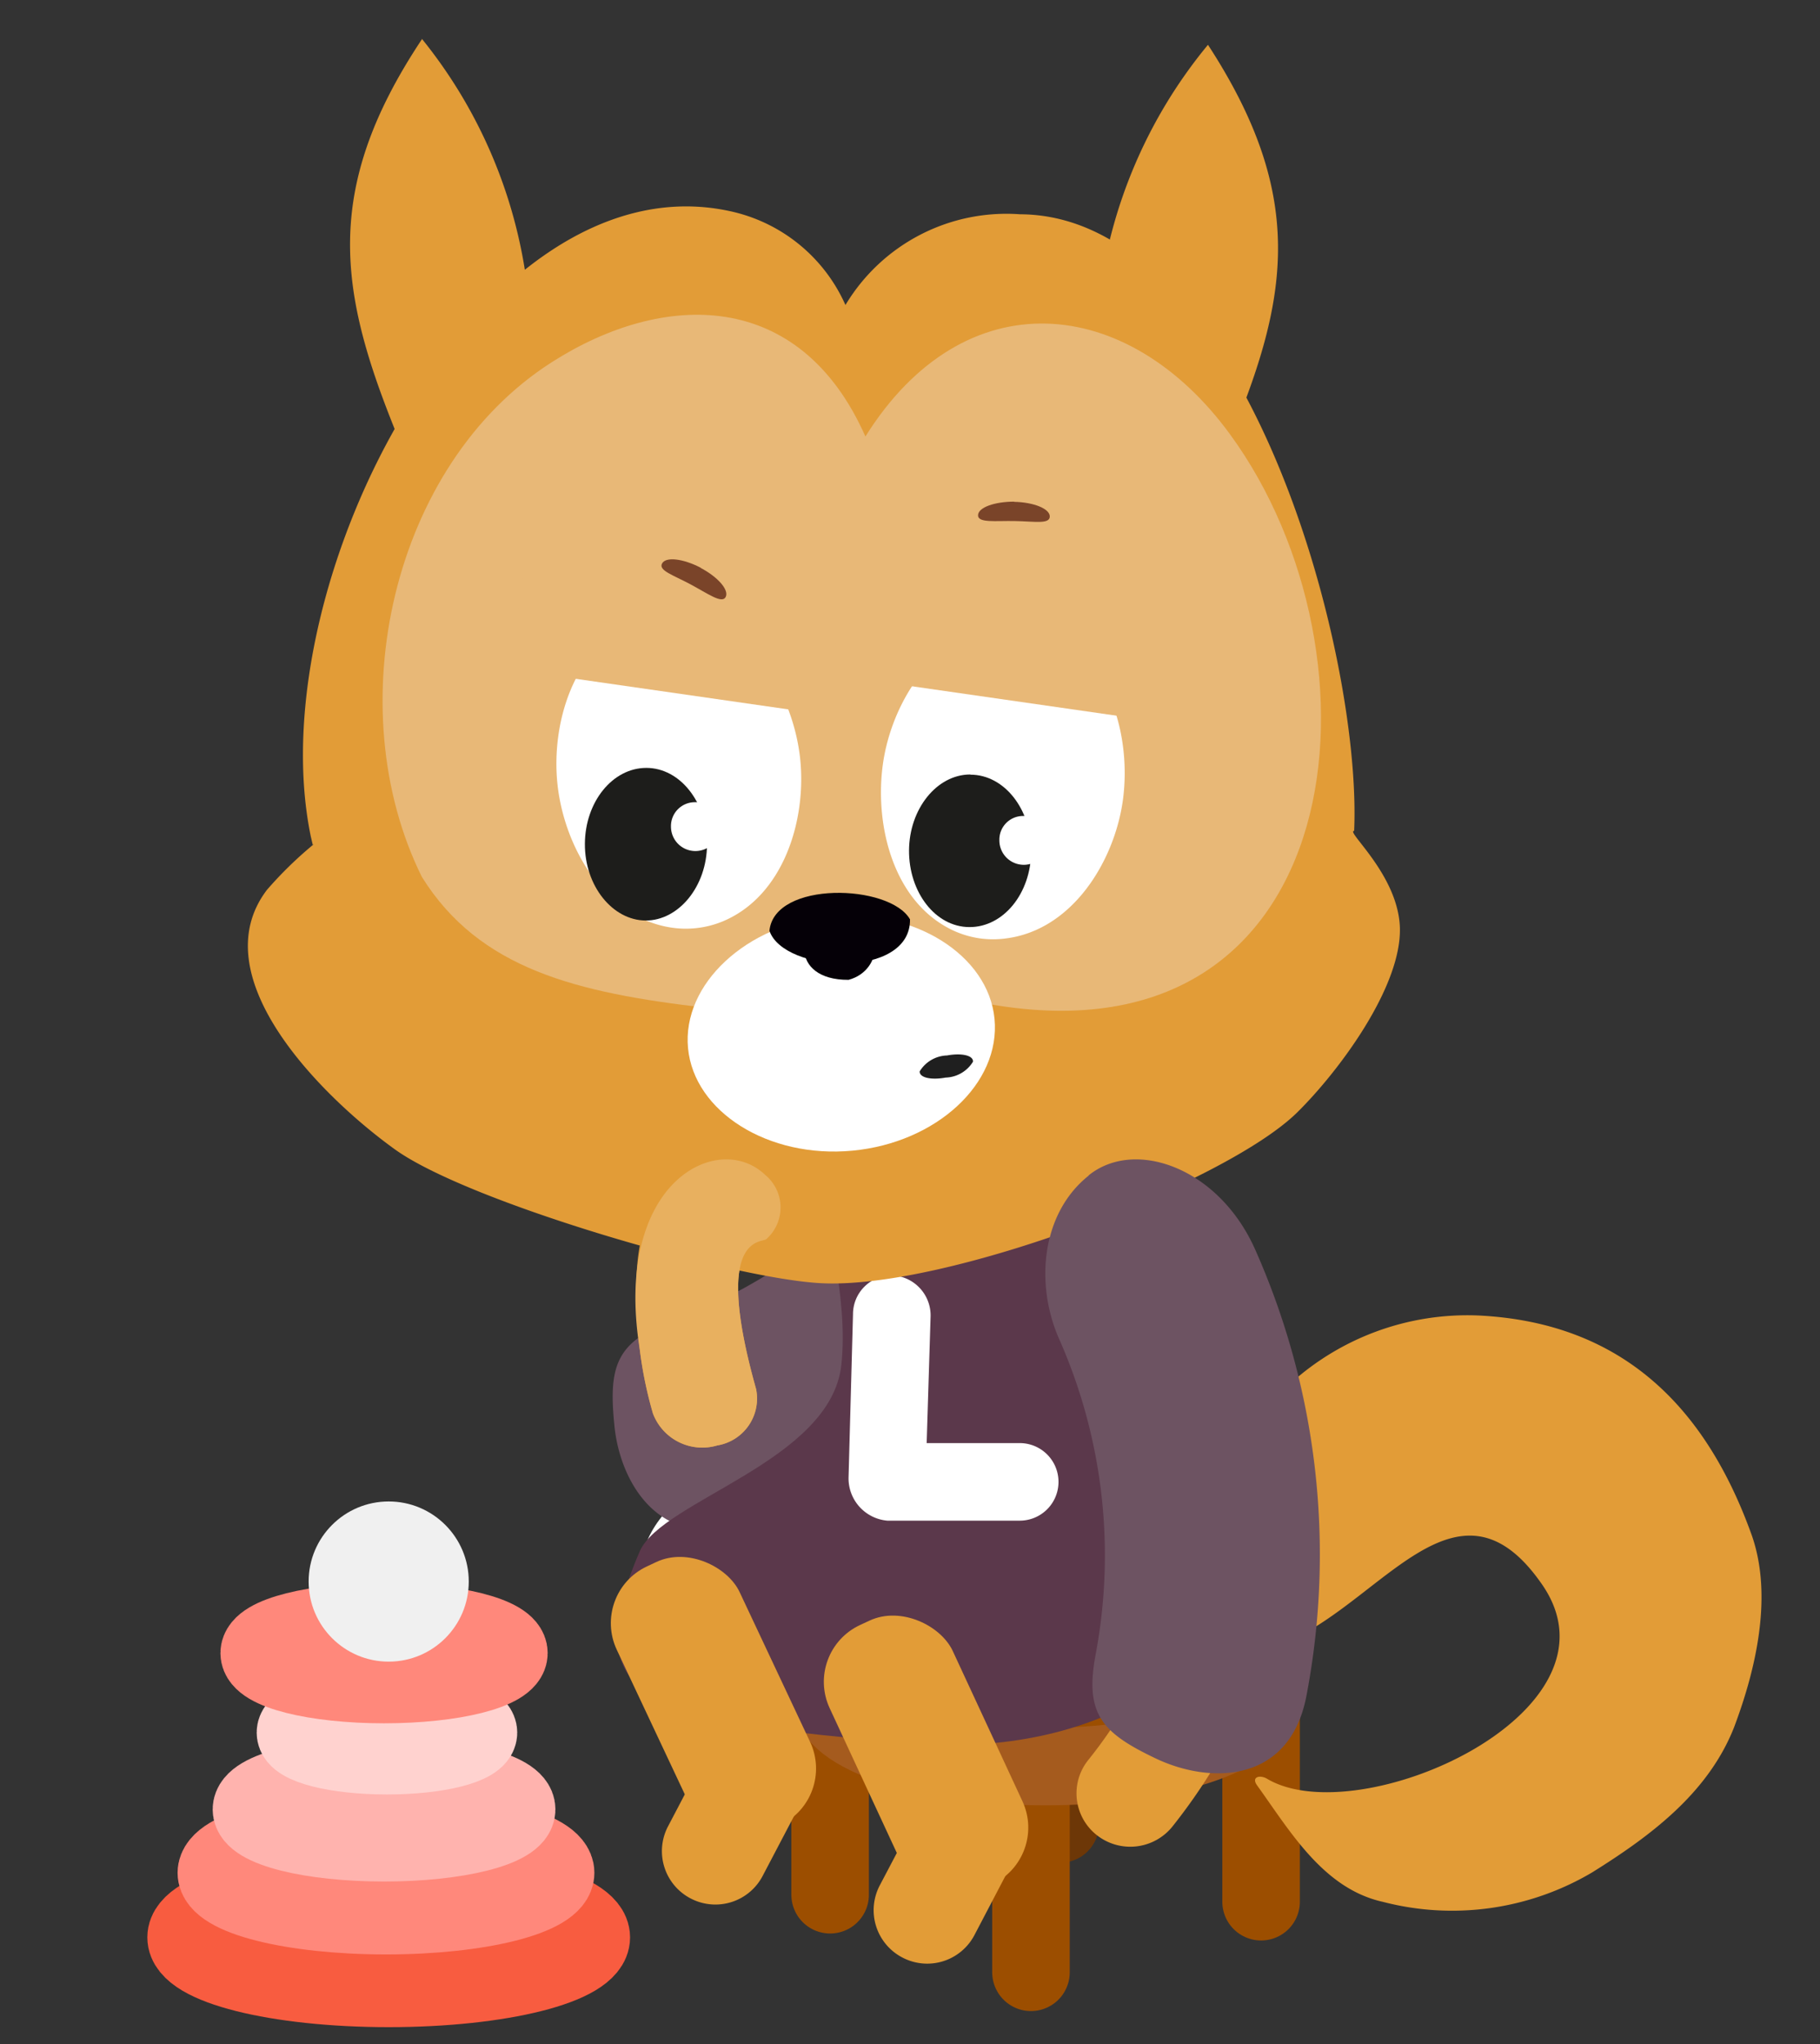 <svg id="Layer_1" data-name="Layer 1" xmlns="http://www.w3.org/2000/svg" viewBox="0 0 93.88 105.42"><rect x="0" y="0" width="93.88" height="105.42" fill="#333333" stroke="none"/><defs><style>.cls-1,.cls-17,.cls-18,.cls-19,.cls-2,.cls-20{fill:none;}.cls-1{stroke:#6d3707;}.cls-1,.cls-2{stroke-linecap:round;}.cls-1,.cls-17,.cls-18,.cls-19,.cls-2,.cls-20,.cls-3{stroke-miterlimit:10;stroke-width:4px;}.cls-2{stroke:#9c4e00;}.cls-3{fill:#9c4e00;stroke:#a55b1e;}.cls-4,.cls-8{fill:#e29c37;}.cls-10,.cls-5{fill:#fff;}.cls-6{fill:#6d5362;}.cls-7{fill:#5b384b;}.cls-10,.cls-11,.cls-12,.cls-14,.cls-15,.cls-8,.cls-9{fill-rule:evenodd;}.cls-13,.cls-9{fill:#e8b877;}.cls-11{fill:#050007;}.cls-12{fill:#1d1d1b;}.cls-14{fill:#7a4429;}.cls-15{fill:#1f1f1f;}.cls-16{fill:#e8b05f;}.cls-17{stroke:#f85c40;}.cls-18{stroke:#ff887b;}.cls-19{stroke:#ffb3ae;}.cls-20{stroke:#ffd2cf;}.cls-21{fill:#f0f0f0;}</style></defs><title>2016-01-13 lokki_updateone Lokki (1)</title><line class="cls-1" x1="54.69" y1="83.8" x2="54.69" y2="94.06"/><line class="cls-2" x1="42.82" y1="87.45" x2="42.82" y2="97.71"/><line class="cls-2" x1="53.18" y1="91.45" x2="53.18" y2="101.71"/><line class="cls-2" x1="65.05" y1="87.81" x2="65.05" y2="98.07"/><ellipse class="cls-3" cx="53.93" cy="87.45" rx="11.11" ry="3.65"/><path class="cls-4" d="M54.82,81.23a12.58,12.58,0,0,0,8.78,4c6.36,0.29,10.85-10.9,15.95-3.51,4.56,6.61-9.49,12.84-14.21,10-0.35-.2-0.82-0.09-0.49.36,1.7,2.36,3.41,5.32,6.49,6a14.19,14.19,0,0,0,10.77-1.51c3-1.87,6-4.09,7.34-7.5,1.13-3,2-6.75.92-9.87-2.41-6.75-6.79-11-14.1-11.36a13.6,13.6,0,0,0-9.84,3.63c-3.23,3.2-6.37,9.74-12,6.39-0.36-.21-0.52-0.13-0.53.05l-0.13-.08c0.14-.33-0.7-1-1-0.74C51.55,78.27,54.2,80.51,54.82,81.23Z"/><ellipse class="cls-5" cx="44.84" cy="81.34" rx="7.04" ry="11.82" transform="translate(-37.42 124.47) rotate(-88.8)"/><path class="cls-6" d="M55.44,55.22c2.84,1,3.77,5.5,1.13,9.27a38.21,38.21,0,0,1-18.16,14c-4.32,1.58-6.44-2-6.72-5v0c-0.3-3,.07-4.28,2.94-5.36a27.2,27.2,0,0,0,12.92-9.93c1.78-2.49,5-4,7.87-3h0Z"/><path class="cls-4" d="M33,69.58c-1-8.63,2.32-8.6,2.57-8.83a3.08,3.08,0,0,1,3.89-.17,2.13,2.13,0,0,1,.07,3.32c-0.23.22-2.79-.3-0.53,7.73a2.45,2.45,0,0,1-2,2.91,2.72,2.72,0,0,1-3.32-1.65A21,21,0,0,1,33,69.58Z"/><path class="cls-7" d="M65.67,69.17c2.4,17.77-10.11,21.47-18.61,20.74C33.64,88.76,29.55,88,33,80c1.16-2.64,9.86-4.63,10.4-9.62,0.75-7-4.91-15.59,3.64-15.59S64.73,62.23,65.67,69.17Z"/><path class="cls-5" d="M52.6,78.42H45.77a2.19,2.19,0,0,1-2-2.21L44,67.77a2,2,0,0,1,2-2A2.07,2.07,0,0,1,48,67.95L47.8,74.42h4.8A2,2,0,0,1,52.6,78.42Z"/><path class="cls-8" d="M62.31,2.31A25.27,25.27,0,0,0,56.68,15.5L62.87,24c3.46-8,4.85-13.38-.56-21.69h0Z"/><path class="cls-8" d="M16.18,43.54a20.24,20.24,0,0,0-2.41,2.35c-3.45,4.54,3,10.8,6.61,13.39,3.79,2.72,17.23,6.62,21.9,6.89,6.48,0.38,20.91-5.14,24.63-8.8,2.15-2.12,5.38-6.46,5.3-9.52-0.08-2.74-2.83-5-2.36-5,0.41-9.31-5.7-31.76-17.24-31.8a9.68,9.68,0,0,0-9,4.68,8.46,8.46,0,0,0-6-4.85c-12.8-2.74-24.3,19.05-21.58,32.25l0.1,0.43h0Z"/><path class="cls-9" d="M51.13,51.8c-0.56,4.61-2,6-7.23,6.48-5-.66-6.62-2.1-7.47-6.31-6.69-.77-11.71-2-14.67-6.75-4.32-8.73-1.57-21.26,6.7-26.54,5.74-3.67,12.79-3.83,16.18,3.83,5.1-8.15,13.53-7.34,18.81-.11C71.82,33.85,69.73,55,51.13,51.8h0Z"/><path class="cls-8" d="M21.76,2a25.26,25.26,0,0,1,5.49,13.25L21,23.68c-3.38-8-4.72-13.43.78-21.68h0Z"/><path class="cls-10" d="M51.3,52.54c0.32,3.34-3,6.39-7.33,6.8s-8.17-2-8.48-5.29,3-6.39,7.33-6.8,8.16,2,8.48,5.29h0Z"/><path class="cls-10" d="M34.11,31.75a5,5,0,0,1,1.39,0c3.4,0.58,5.42,4.17,5.77,7.34s-0.84,7.12-4,8.43a5,5,0,0,1-2.74.3c-3.4-.58-5.42-4.17-5.77-7.34s0.83-7.12,4-8.43a5.06,5.06,0,0,1,1.35-.34h0Z"/><path class="cls-10" d="M52.93,32.3a5,5,0,0,0-1.39,0c-3.42.45-5.57,4-6,7.12S46.06,46.55,49.2,48a5,5,0,0,0,1.33.39,5,5,0,0,0,1.39,0c3.42-.45,5.57-4,6-7.12s-0.57-7.14-3.71-8.57a5,5,0,0,0-1.33-.39h0Z"/><path class="cls-11" d="M39.69,48c0.74,2.19,7.3,2.51,7.25-.59-1.05-1.83-7-2-7.25.59h0Z"/><path class="cls-11" d="M43.18,47.24c-2.19.33-2.51,3.31,0.59,3.29,1.83-.48,2-3.16-0.59-3.29h0Z"/><path class="cls-12" d="M33.34,39.6c1.74,0,3.14,1.78,3.13,3.95S35,47.48,33.3,47.47s-3.14-1.78-3.13-3.95,1.43-3.92,3.17-3.92h0Z"/><path class="cls-10" d="M35.81,41.37a1.26,1.26,0,1,1-1.2,1.25,1.23,1.23,0,0,1,1.2-1.25h0Z"/><path class="cls-12" d="M50.06,39.95c1.74,0,3.14,1.78,3.13,3.95S51.76,47.82,50,47.81,46.88,46,46.89,43.86s1.43-3.92,3.16-3.92h0Z"/><path class="cls-10" d="M52.75,42.08a1.26,1.26,0,1,1-1.2,1.25,1.22,1.22,0,0,1,1.2-1.25h0Z"/><rect class="cls-13" x="26.8" y="27.72" width="16.41" height="8.01" transform="translate(4.87 -4.66) rotate(8.18)"/><rect class="cls-13" x="43.9" y="28.07" width="16.41" height="8.01" transform="translate(5.09 -7.09) rotate(8.18)"/><path class="cls-14" d="M36.13,29.28c0.91,0.48,1.49,1.15,1.3,1.51s-0.92-.18-1.82-0.66-1.65-.71-1.46-1.07,1.07-.26,2,0.22h0Z"/><path class="cls-14" d="M52.32,25.87c-1,0-1.86.29-1.87,0.7s0.89,0.28,1.91.3,1.78,0.17,1.79-.23-0.82-.74-1.84-0.76h0Z"/><path class="cls-15" d="M50.19,54.75a1.71,1.71,0,0,1-1.41.82c-0.76.14-1.36,0-1.34-.32a1.71,1.71,0,0,1,1.41-.82c0.76-.14,1.36,0,1.34.32h0Z"/><path class="cls-4" d="M39.35,96.72a2.75,2.75,0,0,1-3.71,1.19h0a2.75,2.75,0,0,1-1.19-3.71l2-3.81a2.76,2.76,0,0,1,3.71-1.19h0a2.75,2.75,0,0,1,1.19,3.71Z"/><rect class="cls-4" x="33.31" y="79.95" width="7" height="15" rx="3.23" ry="3.23" transform="translate(-33.74 24) rotate(-25.2)"/><path class="cls-4" d="M50.27,99.78a2.75,2.75,0,0,1-3.72,1.17h0a2.75,2.75,0,0,1-1.17-3.72l2-3.8a2.76,2.76,0,0,1,3.72-1.17h0A2.75,2.75,0,0,1,52.25,96Z"/><rect class="cls-4" x="44.27" y="82.99" width="7" height="15" rx="3.23" ry="3.23" transform="translate(-33.65 28.51) rotate(-24.89)"/><path class="cls-4" d="M65.94,77.24a13.49,13.49,0,0,0-.56-2.73,2.77,2.77,0,0,0-5.25,1.8c0.1,0.32,2.11,6.84-4,14.46a2.74,2.74,0,0,0,.45,3.87,2.79,2.79,0,0,0,3.9-.45C66,87.24,66.35,80.76,65.94,77.24Z"/><path class="cls-6" d="M56.16,60.61c2.38-1.92,6.71-.4,8.59,3.84a38.73,38.73,0,0,1,2.64,23c-0.87,4.56-5,4.56-7.78,3.23h0c-2.77-1.32-3.66-2.29-3.1-5.33A27.57,27.57,0,0,0,54.61,69c-1.23-2.84-.87-6.44,1.53-8.36h0Z"/><path class="cls-16" d="M33,69.58c-1.39-8.66,4.05-11.3,6.46-9a2.18,2.18,0,0,1,.07,3.32c-0.23.22-2.79-.3-0.53,7.73a2.45,2.45,0,0,1-2,2.91,2.72,2.72,0,0,1-3.32-1.65A21,21,0,0,1,33,69.58Z"/><ellipse class="cls-17" cx="20.05" cy="99.91" rx="10.45" ry="2.63"/><ellipse class="cls-18" cx="19.91" cy="96.58" rx="8.75" ry="2.21"/><ellipse class="cls-19" cx="19.81" cy="93.31" rx="6.84" ry="1.72"/><ellipse class="cls-20" cx="19.96" cy="89.35" rx="4.72" ry="1.19"/><ellipse class="cls-18" cx="19.81" cy="85.25" rx="6.44" ry="1.62"/><circle class="cls-21" cx="20.05" cy="81.56" r="4.13"/></svg>